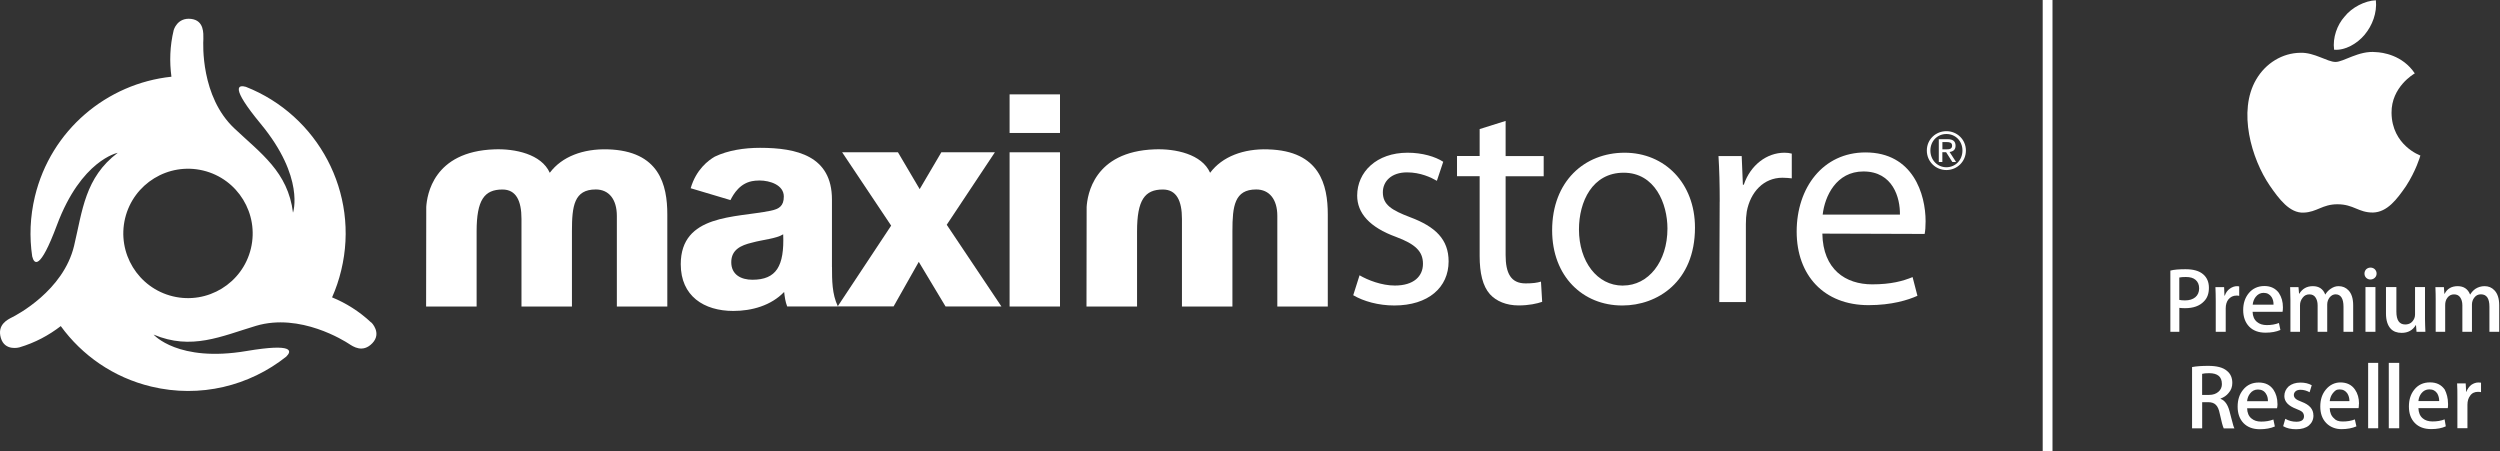 <svg width="255" height="46" viewBox="0 0 255 46" fill="none" xmlns="http://www.w3.org/2000/svg">
<rect x="0" y="0" width="255" height="46" fill="#333333" stroke="none"/>
<path d="M208.855 0V46" stroke="white" strokeWidth="0.63" stroke-miterlimit="10"/>
<path d="M224.312 29.416C224.312 29.033 224.186 28.752 223.953 28.549C223.721 28.346 223.397 28.254 222.961 28.254C222.685 28.254 222.457 28.268 222.288 28.307V30.588C222.433 30.621 222.622 30.641 222.869 30.641C223.319 30.641 223.668 30.529 223.924 30.316C224.181 30.099 224.312 29.793 224.312 29.416ZM225.309 29.353C225.309 29.939 225.145 30.408 224.796 30.747C224.36 31.207 223.716 31.435 222.864 31.435C222.617 31.435 222.428 31.42 222.293 31.401V33.841H221.377V27.6C221.736 27.498 222.297 27.46 222.917 27.46C223.721 27.46 224.321 27.629 224.723 27.978C225.12 28.317 225.309 28.781 225.309 29.353ZM228.394 30.176C228.292 30.152 228.215 30.147 228.137 30.147C227.779 30.147 227.508 30.282 227.285 30.554C227.115 30.781 227.023 31.086 227.023 31.449V33.841H226.006V30.713C226.006 30.195 225.992 29.716 225.973 29.285H226.859L226.893 30.152H226.931C227.028 29.861 227.198 29.614 227.449 29.44C227.692 29.27 227.929 29.188 228.195 29.188C228.244 29.188 228.321 29.193 228.398 29.212V30.176H228.394ZM229.774 31.081C229.803 30.776 229.914 30.5 230.074 30.292C230.282 30.021 230.548 29.871 230.887 29.871C231.255 29.871 231.512 30.021 231.701 30.297C231.836 30.515 231.909 30.776 231.899 31.077H229.774V31.081ZM232.466 29.905C232.117 29.425 231.623 29.174 230.97 29.174C230.316 29.174 229.764 29.425 229.372 29.905C228.994 30.365 228.805 30.941 228.805 31.624C228.805 32.306 229.004 32.883 229.41 33.309C229.822 33.73 230.374 33.933 231.081 33.933C231.667 33.933 232.18 33.841 232.601 33.657L232.451 32.946C232.074 33.091 231.667 33.159 231.212 33.159C230.8 33.159 230.466 33.052 230.214 32.839C229.929 32.607 229.778 32.258 229.764 31.803H232.819C232.848 31.682 232.858 31.527 232.858 31.343C232.858 30.772 232.718 30.297 232.456 29.9M240.029 33.841H239.037V31.29C239.037 30.433 238.751 30.021 238.223 30.021C238.015 30.021 237.797 30.123 237.623 30.336C237.463 30.539 237.376 30.791 237.376 31.062V33.846H236.398V31.149C236.398 30.81 236.32 30.539 236.175 30.331C236.044 30.128 235.831 30.026 235.555 30.026C235.279 30.026 235.047 30.132 234.877 30.36C234.698 30.583 234.601 30.839 234.601 31.125V33.846H233.623V30.592C233.623 30.191 233.604 29.755 233.594 29.285H234.446L234.504 29.958H234.529C234.843 29.445 235.299 29.188 235.913 29.188C236.528 29.188 236.959 29.469 237.172 30.04H237.182C237.327 29.798 237.507 29.605 237.729 29.459C237.986 29.285 238.228 29.188 238.533 29.188C238.94 29.188 239.274 29.329 239.54 29.609C239.865 29.944 240.024 30.457 240.024 31.14V33.846L240.029 33.841ZM242.295 33.841H241.278V29.28H242.295V33.841ZM242.412 27.9C242.412 28.079 242.349 28.22 242.232 28.331C242.111 28.447 241.956 28.51 241.768 28.51C241.603 28.51 241.458 28.438 241.346 28.331C241.23 28.215 241.177 28.07 241.177 27.9C241.177 27.731 241.235 27.595 241.351 27.464C241.477 27.358 241.608 27.295 241.792 27.295C241.966 27.295 242.111 27.353 242.232 27.464C242.349 27.595 242.412 27.726 242.412 27.9ZM247.384 33.841H246.484L246.431 33.154H246.416C246.092 33.696 245.607 33.953 244.963 33.953C244.508 33.953 244.116 33.817 243.85 33.527C243.535 33.188 243.37 32.67 243.37 31.972V29.28H244.431V31.788C244.431 32.67 244.736 33.096 245.331 33.096C245.782 33.096 246.092 32.878 246.271 32.447C246.314 32.336 246.334 32.205 246.334 32.064V29.28H247.35V32.539C247.35 32.96 247.375 33.401 247.389 33.841M254.909 33.841H253.921V31.29C253.921 30.433 253.636 30.021 253.05 30.021C252.778 30.021 252.561 30.123 252.396 30.336C252.227 30.539 252.139 30.791 252.139 31.062V33.846H251.161V31.149C251.161 30.81 251.084 30.539 250.939 30.331C250.803 30.128 250.585 30.026 250.314 30.026C250.043 30.026 249.815 30.132 249.641 30.36C249.467 30.583 249.408 30.839 249.408 31.125V33.846H248.44V30.592C248.44 30.191 248.435 29.755 248.411 29.285H249.278L249.326 29.958H249.36C249.607 29.445 250.077 29.188 250.682 29.188C251.287 29.188 251.728 29.469 251.946 30.04H251.96C252.105 29.798 252.285 29.605 252.498 29.459C252.769 29.285 253.079 29.188 253.432 29.188C253.829 29.188 254.168 29.329 254.43 29.609C254.754 29.944 254.919 30.457 254.919 31.14V33.846L254.909 33.841ZM226.631 39.153C226.631 38.427 226.195 38.069 225.343 38.064C225.019 38.064 224.777 38.088 224.617 38.132V40.281H225.324C225.726 40.281 226.036 40.17 226.273 39.967C226.515 39.763 226.636 39.497 226.636 39.153M227.905 43.695H226.82C226.728 43.511 226.588 43.003 226.413 42.189C226.331 41.763 226.195 41.458 226.016 41.293C225.842 41.114 225.58 41.022 225.241 41.022H224.622V43.69H223.59V37.439C224.06 37.352 224.602 37.318 225.241 37.318C226.103 37.318 226.738 37.478 227.135 37.817C227.517 38.117 227.696 38.533 227.696 39.061C227.696 39.444 227.575 39.802 227.309 40.093C227.106 40.349 226.83 40.533 226.496 40.654V40.683C226.931 40.838 227.232 41.269 227.411 41.942C227.556 42.47 227.633 42.838 227.696 43.027C227.774 43.376 227.851 43.584 227.909 43.695M231.328 40.925C231.338 40.62 231.27 40.373 231.12 40.146C230.95 39.875 230.674 39.73 230.306 39.73C229.987 39.73 229.706 39.87 229.507 40.136C229.333 40.354 229.231 40.62 229.202 40.925H231.323H231.328ZM232.306 41.197C232.306 41.371 232.287 41.521 232.258 41.642H229.207C229.217 42.092 229.362 42.456 229.648 42.683C229.909 42.901 230.229 43.003 230.64 43.003C231.105 43.003 231.512 42.935 231.885 42.79L232.035 43.501C231.609 43.685 231.105 43.782 230.505 43.782C229.798 43.782 229.246 43.574 228.839 43.158C228.437 42.736 228.239 42.18 228.239 41.477C228.239 40.775 228.423 40.209 228.8 39.754C229.193 39.26 229.73 39.018 230.393 39.018C231.057 39.018 231.551 39.26 231.894 39.754C232.151 40.146 232.301 40.62 232.301 41.192M235.972 42.383C235.972 42.799 235.812 43.133 235.507 43.4C235.192 43.656 234.756 43.782 234.209 43.782C233.662 43.782 233.245 43.681 232.882 43.472L233.1 42.717C233.449 42.92 233.826 43.017 234.228 43.017C234.737 43.017 235.008 42.833 235.008 42.46C235.008 42.291 234.945 42.136 234.834 42.025C234.717 41.918 234.514 41.821 234.228 41.71C233.42 41.405 233.003 40.979 233.003 40.398C233.003 40.01 233.158 39.681 233.444 39.41C233.749 39.158 234.151 39.023 234.645 39.023C235.095 39.023 235.478 39.114 235.797 39.294L235.579 40.01C235.284 39.846 234.979 39.758 234.65 39.758C234.437 39.758 234.262 39.812 234.151 39.909C234.035 40.01 233.972 40.141 233.972 40.291C233.972 40.441 234.044 40.577 234.161 40.674C234.262 40.77 234.48 40.877 234.776 40.988C235.579 41.289 235.967 41.739 235.967 42.373M239.642 40.916C239.642 40.611 239.574 40.364 239.434 40.136C239.25 39.865 238.998 39.72 238.625 39.72C238.301 39.72 238.15 39.86 237.933 40.127C237.768 40.344 237.666 40.611 237.632 40.916H239.647H239.642ZM240.61 41.187C240.61 41.361 240.591 41.511 240.576 41.632H237.632C237.642 42.083 237.802 42.446 238.073 42.673C238.252 42.891 238.543 42.993 238.954 42.993C239.414 42.993 239.836 42.925 240.194 42.78L240.354 43.492C239.923 43.676 239.414 43.773 238.824 43.773C238.233 43.773 237.676 43.564 237.274 43.148C236.867 42.727 236.669 42.17 236.669 41.468C236.669 40.766 236.853 40.199 237.231 39.744C237.628 39.25 238.165 39.008 238.717 39.008C239.371 39.008 239.879 39.25 240.213 39.744C240.484 40.136 240.62 40.611 240.62 41.182M242.576 37.013V43.681H241.55V37.013H242.576ZM244.721 37.013V43.681H243.656V37.013H244.721ZM248.798 40.911C248.798 40.606 248.73 40.359 248.6 40.131C248.421 39.86 248.159 39.715 247.791 39.715C247.467 39.715 247.181 39.855 246.978 40.122C246.808 40.34 246.707 40.606 246.677 40.911H248.803H248.798ZM249.704 41.182C249.704 41.356 249.694 41.507 249.675 41.628H246.677C246.692 42.078 246.837 42.441 247.118 42.669C247.365 42.886 247.714 42.988 248.12 42.988C248.576 42.988 248.992 42.92 249.35 42.775L249.471 43.487C249.084 43.671 248.571 43.768 247.985 43.768C247.273 43.768 246.711 43.56 246.309 43.143C245.903 42.722 245.709 42.165 245.709 41.463C245.709 40.761 245.893 40.194 246.261 39.739C246.653 39.245 247.191 39.003 247.859 39.003C248.527 39.003 249.016 39.245 249.365 39.739C249.559 40.131 249.699 40.606 249.699 41.177M253.064 39.996C252.967 39.981 252.866 39.967 252.754 39.967C252.406 39.967 252.125 40.097 251.941 40.383C251.771 40.611 251.679 40.911 251.679 41.279V43.676H250.653V40.538C250.653 40.025 250.653 39.541 250.624 39.105H251.5L251.549 39.972H251.568C251.674 39.681 251.849 39.429 252.076 39.255C252.304 39.1 252.546 39.013 252.803 39.013C252.919 39.013 252.992 39.018 253.064 39.032V39.996Z" fill="white"/>
<path d="M241.201 3.53C241.976 2.605 242.474 1.298 242.339 0.029C241.225 0.068 239.884 0.756 239.138 1.705C238.402 2.528 237.913 3.83 238.078 5.07C239.196 5.167 240.421 4.465 241.201 3.535" fill="white"/>
<path d="M246.876 15.872C246.856 15.955 246.425 17.431 245.409 18.991C244.474 20.346 243.496 21.639 242.048 21.678C240.557 21.692 240.082 20.835 238.417 20.835C236.867 20.835 236.339 21.639 234.964 21.688C233.536 21.746 232.456 20.293 231.517 18.932C229.652 16.206 228.234 11.335 230.132 8.105C231.095 6.449 232.805 5.394 234.659 5.384C236.073 5.341 237.395 6.319 238.223 6.319C239.051 6.319 240.605 5.142 242.334 5.316C243.007 5.341 245.055 5.607 246.309 7.486C246.212 7.539 243.908 8.875 243.937 11.509C243.97 14.817 246.856 15.858 246.881 15.863" fill="white"/>
<path d="M61.994 15.233C59.491 15.161 57.322 15.96 56.077 17.625C55.225 15.713 52.518 15.151 50.422 15.233C44.175 15.456 43.555 19.921 43.478 21.107L43.463 31.265H48.615V23.601C48.615 20.39 49.405 19.33 51.249 19.33C52.644 19.33 53.191 20.482 53.191 22.327V31.265H58.338V23.571C58.338 21.02 58.556 19.325 60.769 19.325C62.101 19.325 62.919 20.322 62.919 22.022V31.265H68.066V21.872C68.066 18.87 67.267 15.383 61.989 15.233H61.994Z" fill="white"/>
<path d="M129.348 15.233C126.854 15.156 124.68 15.955 123.431 17.625C122.588 15.713 119.877 15.151 117.775 15.233C111.539 15.456 110.914 19.921 110.837 21.107L110.822 31.265H115.979V23.601C115.979 20.39 116.768 19.33 118.613 19.33C120.007 19.33 120.559 20.482 120.559 22.327V31.265H125.707V23.571C125.707 21.02 125.92 19.325 128.133 19.325C129.464 19.325 130.287 20.322 130.287 22.022V31.265H135.434V21.872C135.434 18.87 134.635 15.383 129.353 15.238L129.348 15.233Z" fill="white"/>
<path d="M91.144 31.26L93.715 26.709L96.446 31.26H102.145L96.567 22.927L101.482 15.528H96.02L93.807 19.291L91.589 15.528H85.895L90.897 23.014L85.454 31.236C85.454 31.236 85.459 31.251 85.464 31.256H91.144V31.26Z" fill="white"/>
<path d="M108.12 9.626H102.978V13.563H108.12V9.626Z" fill="white"/>
<path d="M108.12 15.533H102.978V31.265H108.12V15.533Z" fill="white"/>
<path d="M84.859 27.237V20.351C84.859 15.896 81.256 15.078 77.523 15.078C75.901 15.078 74.25 15.335 72.913 15.974C72.265 16.347 71.01 17.272 70.449 19.199L74.507 20.409C74.807 19.814 75.494 18.589 76.952 18.443C76.986 18.443 77.024 18.443 77.053 18.429H77.087C77.213 18.419 77.339 18.41 77.465 18.41C78.53 18.41 79.949 18.865 79.949 20.046C79.949 21.015 79.47 21.32 78.588 21.499C75.015 22.23 69.437 21.833 69.437 26.951C69.437 30.2 71.8 31.716 74.802 31.716C76.685 31.716 78.651 31.168 79.983 29.779C80.041 30.292 80.104 30.776 80.293 31.26H85.45L85.459 31.241C84.864 29.997 84.864 28.558 84.864 27.232L84.859 27.237ZM76.743 28.534C75.586 28.534 74.589 28.016 74.589 26.748C74.589 25.479 75.557 25.019 76.71 24.748C77.828 24.438 79.165 24.351 79.886 23.9C80.012 27.14 79.194 28.534 76.743 28.534Z" fill="white"/>
<path d="M198.532 13.379C199.617 13.379 200.522 14.231 200.522 15.354C200.522 16.478 199.617 17.345 198.532 17.345C197.447 17.345 196.537 16.492 196.537 15.354C196.537 14.217 197.447 13.379 198.532 13.379ZM198.532 17.059C199.452 17.059 200.169 16.328 200.169 15.354C200.169 14.381 199.457 13.669 198.532 13.669C197.607 13.669 196.9 14.396 196.9 15.354C196.9 16.313 197.607 17.059 198.532 17.059ZM197.762 14.197H198.658C199.205 14.197 199.467 14.415 199.467 14.865C199.467 15.287 199.205 15.461 198.856 15.5L199.515 16.521H199.137L198.503 15.524H198.12V16.521H197.757V14.197H197.762ZM198.125 15.233H198.493C198.823 15.233 199.113 15.214 199.113 14.851C199.113 14.541 198.847 14.493 198.6 14.493H198.125V15.233Z" fill="white"/>
<path d="M138.674 28.079C139.507 28.569 140.921 29.125 142.276 29.125C144.213 29.125 145.143 28.172 145.143 26.908C145.143 25.644 144.373 24.903 142.402 24.167C139.695 23.184 138.432 21.736 138.432 19.95C138.432 17.548 140.402 15.577 143.574 15.577C145.085 15.577 146.407 15.979 147.21 16.502L146.562 18.444C145.976 18.105 144.901 17.582 143.516 17.582C141.913 17.582 141.051 18.502 141.051 19.611C141.051 20.87 141.908 21.426 143.85 22.162C146.407 23.121 147.758 24.414 147.758 26.661C147.758 29.309 145.7 31.159 142.218 31.159C140.586 31.159 139.076 30.728 138.03 30.113L138.674 28.079Z" fill="white"/>
<path d="M153.573 12.343V15.916H157.456V17.979H153.573V26.012C153.573 27.857 154.101 28.907 155.607 28.907C156.347 28.907 156.773 28.845 157.18 28.724L157.301 30.786C156.773 30.97 155.945 31.154 154.9 31.154C153.641 31.154 152.624 30.723 151.975 30.012C151.234 29.179 150.924 27.857 150.924 26.104V17.974H148.615V15.911H150.924V13.166L153.573 12.333V12.343Z" fill="white"/>
<path d="M165.46 31.159C161.456 31.159 158.318 28.201 158.318 23.489C158.318 18.497 161.616 15.577 165.712 15.577C169.808 15.577 172.888 18.691 172.888 23.213C172.888 28.753 169.034 31.159 165.494 31.159H165.465H165.46ZM165.552 29.125C168.138 29.125 170.08 26.695 170.08 23.31C170.08 20.782 168.816 17.616 165.615 17.616C162.415 17.616 161.054 20.569 161.054 23.402C161.054 26.666 162.904 29.13 165.518 29.13H165.547L165.552 29.125Z" fill="white"/>
<path d="M175.411 20.564C175.411 18.807 175.372 17.296 175.285 15.916H177.653L177.774 18.841H177.866C178.544 16.841 180.204 15.577 182.02 15.577C182.301 15.577 182.514 15.606 182.761 15.669V18.192C182.451 18.163 182.18 18.129 181.807 18.129C179.899 18.129 178.544 19.577 178.171 21.576C178.108 21.978 178.079 22.409 178.079 22.869V30.81H175.367L175.406 20.56L175.411 20.564Z" fill="white"/>
<path d="M185.88 23.828C185.943 27.493 188.252 29.004 190.964 29.004C192.901 29.004 194.101 28.665 195.084 28.263L195.578 30.171C194.624 30.602 192.964 31.125 190.591 31.125C186.035 31.125 183.26 28.079 183.26 23.615C183.26 19.15 185.938 15.548 190.281 15.548C195.143 15.548 196.411 19.828 196.411 22.564C196.411 23.121 196.377 23.552 196.314 23.862L185.88 23.828ZM193.792 21.891C193.825 20.196 193.089 17.489 190.068 17.489C187.298 17.489 186.127 20.012 185.913 21.891H193.796H193.792Z" fill="white"/>
<path d="M37.866 32.902C36.636 31.745 35.276 30.907 33.871 30.331C34.264 29.455 34.574 28.53 34.806 27.566C36.714 19.674 32.424 11.747 25.078 8.856C24.313 8.639 23.437 8.813 26.599 12.638C31.121 18.115 29.886 21.693 29.886 21.693C29.373 17.529 26.584 15.631 23.897 13.088C20.468 9.854 20.715 4.474 20.744 3.976C20.744 3.428 20.841 2.087 19.49 1.927C18.072 1.763 17.718 3.07 17.718 3.07C17.321 4.712 17.282 6.31 17.486 7.825C10.915 8.518 5.192 13.253 3.56 20.042C3.066 22.109 2.989 24.172 3.284 26.148C3.478 26.937 4.054 27.658 5.807 22.962C8.291 16.308 12.009 15.587 12.009 15.587C8.659 18.115 8.412 21.48 7.555 25.078C6.46 29.658 1.681 32.142 1.231 32.365C0.79 32.593 -0.319 33.106 0.088 34.476C0.49 35.846 1.967 35.435 1.967 35.435C3.594 34.955 4.993 34.19 6.199 33.261C8.363 36.239 11.559 38.5 15.423 39.429C20.43 40.635 25.451 39.352 29.194 36.379C29.761 35.822 30.027 34.984 25.146 35.803C18.149 36.989 15.665 34.127 15.665 34.127C19.529 35.759 22.56 34.302 26.11 33.236C30.622 31.89 35.164 34.791 35.586 35.067C36.002 35.338 36.995 36.04 37.982 35.004C38.97 33.963 37.881 32.893 37.881 32.893L37.866 32.902ZM25.591 25.354C24.739 28.893 21.175 31.077 17.631 30.225C14.091 29.372 11.912 25.809 12.76 22.264C13.617 18.725 17.176 16.546 20.72 17.393C24.265 18.245 26.439 21.814 25.591 25.354Z" fill="white"/>
</svg>

